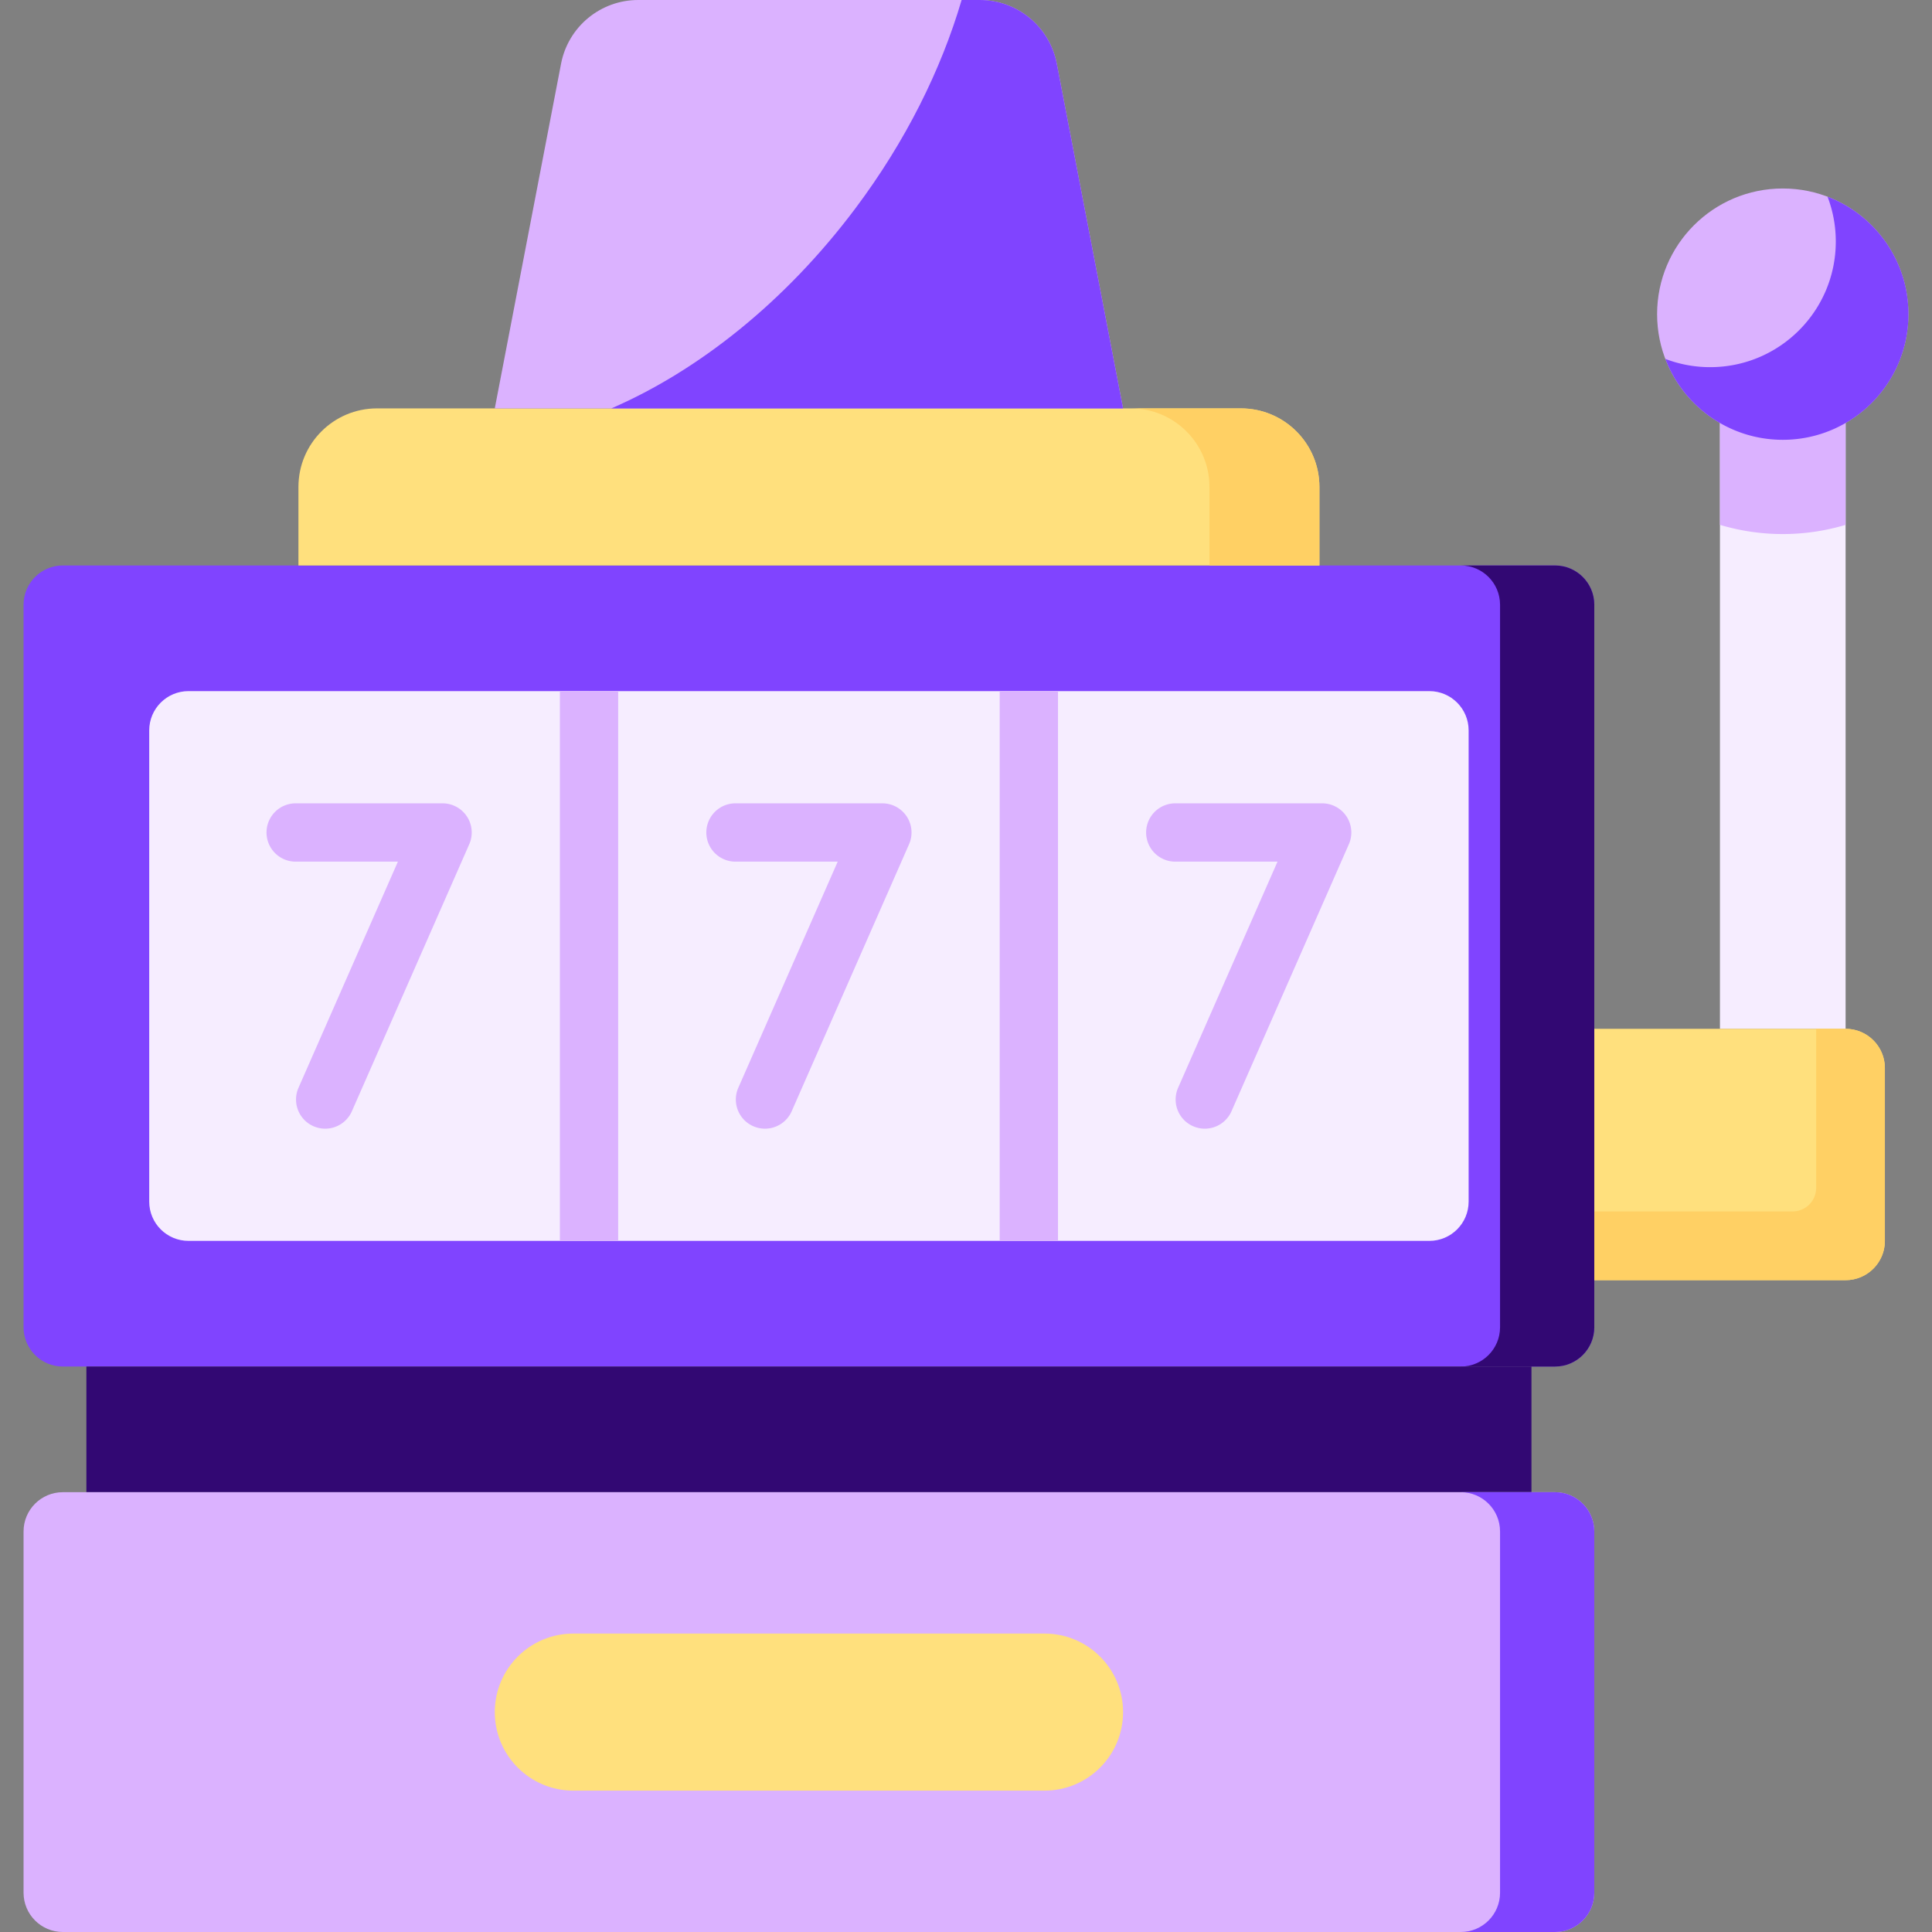 <svg xmlns="http://www.w3.org/2000/svg" xmlns:svgjs="http://svgjs.com/svgjs" xmlns:xlink="http://www.w3.org/1999/xlink" width="288" height="288"><rect width="100%" height="100%" fill="#808080" stroke="none"/><svg xmlns="http://www.w3.org/2000/svg" width="288" height="288" viewBox="0 0 512 512"><path fill="#f6edff" d="M489.105 111.35v161.301h-33.301V111.35z" class="colord3effb svgShape"/><path fill="#dbb2ff" d="M455.805 139.092a58.075 58.075 0 0033.3 0V111.35h-33.301v27.742z" class="colorb1e4f9 svgShape"/><path fill="#ffe07d" d="M422.504 339.252V272.65h66.602c5.747 0 10.407 4.659 10.407 10.406v45.789c0 5.747-4.659 10.407-10.407 10.407z" class="colorffe07d svgShape"/><path fill="#ffd064" d="M489.106 272.65h-7.805v42.146a6.245 6.245 0 01-6.244 6.244h-52.553v18.211h66.602c5.747 0 10.407-4.659 10.407-10.407v-45.789c-.001-5.745-4.66-10.405-10.407-10.405z" class="colorffd064 svgShape"/><circle cx="472.45" cy="83.25" r="33.3" fill="#dbb2ff" class="colore28086 svgShape"/><path fill="#8044ff" d="M484.32 52.135A33.202 33.202 0 01486.504 64c0 18.392-14.909 33.301-33.301 33.301-4.181 0-8.178-.778-11.865-2.184 4.781 12.531 16.906 21.436 31.117 21.436 18.392 0 33.301-14.909 33.301-33.301 0-14.211-8.905-26.335-21.436-31.117z" class="colordd636e svgShape"/><path fill="#8044ff" d="M412.098 362.146H16.65c-5.747 0-10.407-4.659-10.407-10.406V160.26c0-5.747 4.659-10.407 10.407-10.407h395.447c5.747 0 10.406 4.659 10.406 10.407v191.48c.001 5.747-4.658 10.406-10.405 10.406z" class="colorda4a54 svgShape"/><path fill="#320873" d="M412.098 149.854h-24.976c5.747 0 10.406 4.659 10.406 10.407v191.48c0 5.747-4.659 10.406-10.406 10.406h24.976c5.747 0 10.406-4.659 10.406-10.406V160.26c0-5.747-4.659-10.406-10.406-10.406z" class="colord82e3d svgShape"/><path fill="#320873" d="M22.894 362.146h382.959v33.301H22.894z" class="color21386b svgShape"/><path fill="#dbb2ff" d="M412.098 512H16.65c-5.747 0-10.407-4.659-10.407-10.406v-95.74c0-5.747 4.659-10.407 10.407-10.407h395.447c5.747 0 10.406 4.659 10.406 10.407v95.74c.001 5.747-4.658 10.406-10.405 10.406z" class="colorb3e59f svgShape"/><path fill="#8044ff" d="M412.098 395.447h-24.976c5.747 0 10.406 4.659 10.406 10.407v95.74c0 5.747-4.659 10.406-10.406 10.406h24.976c5.747 0 10.406-4.659 10.406-10.406v-95.74c0-5.748-4.659-10.407-10.406-10.407z" class="color95d6a4 svgShape"/><path fill="#ffe07d" d="M131.122 453.724c0-11.495 9.318-20.813 20.813-20.813h124.878c11.495 0 20.813 9.318 20.813 20.813s-9.318 20.813-20.813 20.813H151.935c-11.495 0-20.813-9.319-20.813-20.813zm-52.033-303.87v-20.813c0-11.495 9.318-20.813 20.813-20.813h228.943c11.495 0 20.813 9.318 20.813 20.813v20.813z" class="colorffe07d svgShape"/><path fill="#ffd064" d="M328.846 108.228h-29.138c11.495 0 20.813 9.318 20.813 20.813v20.813h29.138v-20.813c0-11.495-9.319-20.813-20.813-20.813z" class="colorffd064 svgShape"/><path fill="#dbb2ff" d="M259.621 0h-90.494c-9.979 0-18.554 7.083-20.439 16.883l-17.566 91.345h166.504L280.06 16.883C278.175 7.083 269.6 0 259.621 0z" class="colore28086 svgShape"/><path fill="#8044ff" d="M254.839 0c-5.438 18.506-14.858 37.515-28.211 55.302-18.609 24.789-41.623 42.956-64.614 52.926h135.611L280.06 16.882C278.175 7.083 269.6 0 259.621 0z" class="colordd636e svgShape"/><path fill="#f6edff" d="M39.545 318.439V193.561c0-5.747 4.659-10.407 10.407-10.407h106.146v145.691H49.951c-5.747.001-10.406-4.659-10.406-10.406z" class="colorf4fbff svgShape"/><path fill="#f6edff" d="M272.65 183.154v145.691H156.097V183.154zm0 145.692V183.154h106.146c5.747 0 10.406 4.659 10.406 10.407v124.878c0 5.747-4.659 10.406-10.406 10.406H272.65z" class="colorf4fbff svgShape"/><g class="color000 svgShape"><path fill="#dbb2ff" d="M148.371 183.154h15.453v145.691h-15.453z" class="colorb1e4f9 svgShape"/></g><g class="color000 svgShape"><path fill="#dbb2ff" d="M264.924 183.154h15.453v145.691h-15.453z" class="colorb1e4f9 svgShape"/></g><g class="color000 svgShape"><path fill="#dbb2ff" d="M202.727 299.111a7.727 7.727 0 01-7.069-10.837l26.344-59.929h-27.093a7.726 7.726 0 110-15.452h38.929a7.726 7.726 0 017.073 10.836l-31.107 70.765a7.73 7.73 0 01-7.077 4.617z" class="colore28086 svgShape"/></g><g class="color000 svgShape"><path fill="#dbb2ff" d="M319.28 299.111a7.727 7.727 0 01-7.069-10.837l26.344-59.929h-27.093a7.726 7.726 0 110-15.452h38.929a7.726 7.726 0 017.073 10.836l-31.107 70.765a7.73 7.73 0 01-7.077 4.617z" class="colore28086 svgShape"/></g><g class="color000 svgShape"><path fill="#dbb2ff" d="M86.175 299.111a7.727 7.727 0 01-7.069-10.837l26.344-59.929H78.357a7.726 7.726 0 110-15.452h38.929a7.726 7.726 0 017.073 10.836l-31.107 70.765a7.732 7.732 0 01-7.077 4.617z" class="colore28086 svgShape"/></g></svg></svg>